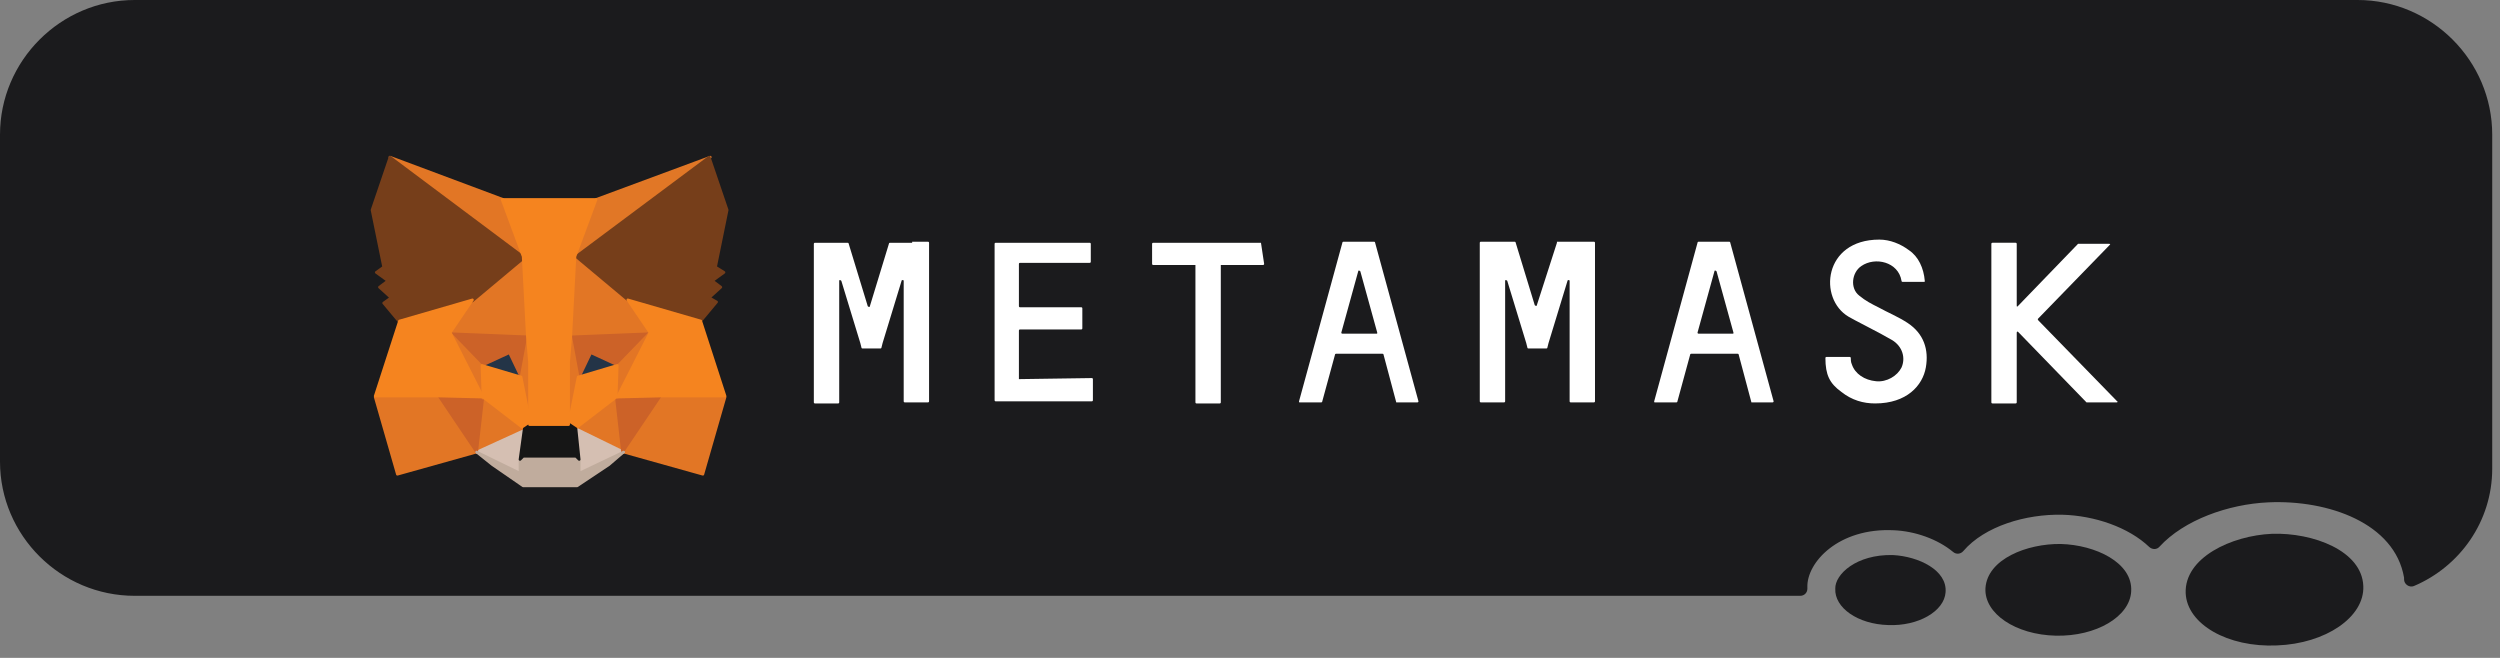 <?xml version="1.0" encoding="UTF-8" standalone="no"?>
<!-- Generator: Adobe Illustrator 25.4.1, SVG Export Plug-In . SVG Version: 6.00 Build 0)  -->

<svg
   version="1.1"
   id="Layer_1"
   x="0px"
   y="0px"
   viewBox="0 0 114 30"
   xml:space="preserve"
   sodipodi:docname="metamask.svg"
   width="114"
   height="30"
   inkscape:version="1.3.2 (091e20e, 2023-11-25)"
   xmlns:inkscape="http://www.inkscape.org/namespaces/inkscape"
   xmlns:sodipodi="http://sodipodi.sourceforge.net/DTD/sodipodi-0.dtd"
   xmlns="http://www.w3.org/2000/svg"
   xmlns:svg="http://www.w3.org/2000/svg"><rect x="0" y="0" width="114" height="30" fill="#808080" stroke="none"/><defs
   id="defs37"><clipPath
     id="clip0_1540_24"><rect
       width="562.6"
       height="145.733"
       fill="#ffffff"
       id="rect21"
       x="0"
       y="0" /></clipPath></defs><sodipodi:namedview
   id="namedview37"
   pagecolor="#ffffff"
   bordercolor="#000000"
   borderopacity="0.25"
   inkscape:showpageshadow="2"
   inkscape:pageopacity="0.0"
   inkscape:pagecheckerboard="0"
   inkscape:deskcolor="#d1d1d1"
   inkscape:zoom="3.0084746"
   inkscape:cx="93.569012"
   inkscape:cy="29.416901"
   inkscape:window-width="1392"
   inkscape:window-height="1212"
   inkscape:window-x="691"
   inkscape:window-y="158"
   inkscape:window-maximized="0"
   inkscape:current-layer="Layer_1" />





































<g
   clip-path="url(#clip0_1540_24)"
   id="g21"
   transform="scale(0.202)"><path
     d="m 562.6,30.4 v 75.4 c 0,11.9 -7.3,22.1 -17.7,26.5 -1,0.4 -2.2,-0.4 -2.2,-1.5 0,-0.2 0,-0.3 0,-0.4 -2.1,-12.3 -17.1,-17.6 -30.6,-17 -9.1,0.4 -19.1,4 -24.6,10 -0.6,0.7 -1.6,0.7 -2.3,0.1 -4.7,-4.5 -12.4,-7.1 -19.6,-7.3 -8.3,-0.2 -17.6,2.6 -22.4,8.2 -0.6,0.7 -1.6,0.8 -2.3,0.2 -3.5,-2.9 -8.6,-4.7 -13.4,-4.9 -12.5,-0.6 -19.7,7.3 -19.5,12.9 0,0.1 0,0.2 0,0.3 0,0.9 -0.7,1.6 -1.6,1.6 H 30.4 C 13.7,134.5 0,120.9 0,104.2 V 30.4 C 0,13.7 13.7,0 30.4,0 h 501.8 c 16.7,0 30.4,13.7 30.4,30.4 z"
     fill="#1b1b1d"
     id="path1-7" /><path
     fill-rule="evenodd"
     clip-rule="evenodd"
     d="m 533.5,132.3 c 0.3,7 -8.5,13 -19.5,13.4 -11.1,0.5 -20.3,-4.8 -20.6,-11.8 -0.3,-8 10.3,-13 19.5,-13.4 9.2,-0.3 20.3,3.8 20.6,11.8 z"
     fill="#1b1b1d"
     id="path2-9" /><path
     fill-rule="evenodd"
     clip-rule="evenodd"
     d="m 481.1,133.5 c -0.3,5.7 -7.9,10.2 -17,10 -9.1,-0.2 -16.2,-5 -15.9,-10.7 0.4,-6.6 9.4,-10.1 17,-10 7.8,0.2 16.3,4.2 15.9,10.7 z"
     fill="#1b1b1d"
     id="path3-3" /><path
     fill-rule="evenodd"
     clip-rule="evenodd"
     d="m 439.2,133.7 c -0.3,4.3 -6.2,7.7 -13,7.4 -6.8,-0.2 -12.1,-3.9 -11.9,-8.2 -0.1,-3.2 4.7,-7.8 13,-7.6 5.8,0.3 12.3,3.4 11.9,8.4 z"
     fill="#1b1b1d"
     id="path4-8" /></g><g
   id="g37"
   transform="matrix(0.482,0,0,0.482,47.677,-46.073)"><path
     fill="#161616"
     d="m 81.58,126.155 c -0.9,-0.6 -1.9,-1 -2.8,-1.5 -0.6,-0.3 -1.2,-0.6 -1.8,-1.1 -0.9,-0.7 -0.7,-2.2 0.2,-2.8 1.3,-0.9 3.5,-0.4 3.8,1.4 0,0 0,0.1 0.1,0.1 h 2 c 0.1,0 0.1,0 0.1,-0.1 -0.1,-1.2 -0.6,-2.3 -1.5,-2.9 -0.8,-0.6 -1.8,-1 -2.8,-1 -5.3,0 -5.8,5.6 -2.9,7.3 0.3,0.2 3.1,1.6 4.1,2.2 1,0.6 1.3,1.7 0.9,2.6 -0.4,0.8 -1.4,1.4 -2.4,1.3 -1.1,-0.1 -2,-0.7 -2.3,-1.6 -0.1,-0.2 -0.1,-0.5 -0.1,-0.6 0,0 0,-0.1 -0.1,-0.1 h -2.2 c 0,0 -0.1,0 -0.1,0.1 0,1.6 0.4,2.4 1.5,3.2 1,0.8 2.1,1.1 3.2,1.1 3,0 4.5,-1.7 4.8,-3.4 0.3,-1.7 -0.2,-3.2 -1.7,-4.2 z"
     id="path1"
     style="fill:#ffffff" /><path
     fill="#161616"
     d="m -12.62,118.555 h -1 -1.1 c 0,0 -0.1,0 -0.1,0.1 l -1.8,5.9 c 0,0.1 -0.1,0.1 -0.2,0 l -1.8,-5.9 c 0,0 0,-0.1 -0.1,-0.1 h -1.1 -1 -1 c 0,0 -0.1,0 -0.1,0.1 v 15 c 0,0 0,0.1 0.1,0.1 h 2.2 c 0,0 0.1,0 0.1,-0.1 v -11.5 c 0,-0.1 0.1,-0.1 0.2,0 l 1.8,5.9 0.1,0.4 c 0,0 0,0.1 0.1,0.1 h 1.7 c 0,0 0.1,0 0.1,-0.1 l 0.1,-0.4 1.8,-5.9 c 0,-0.1 0.2,-0.1 0.2,0 v 11.4 c 0,0 0,0.1 0.1,0.1 h 2.2 c 0,0 0.1,0 0.1,-0.1 v -15 c 0,0 0,-0.1 -0.1,-0.1 h -1.5 z"
     id="path2"
     style="fill:#ffffff" /><path
     fill="#161616"
     d="m 48.38,118.555 c -0.1,0 -0.1,0 0,0 l -1.9,5.9 c 0,0.1 -0.1,0.1 -0.2,0 l -1.8,-5.9 c 0,0 0,-0.1 -0.1,-0.1 h -3.2 c 0,0 -0.1,0 -0.1,0.1 v 15 c 0,0 0,0.1 0.1,0.1 h 2.2 c 0,0 0.1,0 0.1,-0.1 v -11.4 c 0,-0.1 0.1,-0.1 0.2,0 l 1.8,5.9 0.1,0.4 c 0,0 0,0.1 0.1,0.1 h 1.7 c 0,0 0.1,0 0.1,-0.1 l 0.1,-0.4 1.8,-5.9 c 0,-0.1 0.2,-0.1 0.2,0 v 11.4 c 0,0 0,0.1 0.1,0.1 h 2.2 c 0,0 0.1,0 0.1,-0.1 v -15 c 0,0 0,-0.1 -0.1,-0.1 h -3.5 z"
     id="path3"
     style="fill:#ffffff" /><path
     fill="#161616"
     d="m 20.38,118.555 h -4 -2.2 -4 c 0,0 -0.1,0 -0.1,0.1 v 1.9 c 0,0 0,0.1 0.1,0.1 h 4 v 13 c 0,0 0,0.1 0.1,0.1 h 2.2 c 0,0 0.1,0 0.1,-0.1 v -13 h 4 c 0,0 0.1,0 0.1,-0.1 l -0.3,-2 c 0.1,0 0,0 0,0 z"
     id="path4"
     style="fill:#ffffff" /><path
     fill="#161616"
     d="m 33.18,133.655 h 2 c 0.1,0 0.1,-0.1 0.1,-0.1 l -4.1,-15 c 0,0 0,-0.1 -0.1,-0.1 h -0.8 -1.3 -0.8 c 0,0 -0.1,0 -0.1,0.1 l -4.1,15 c 0,0.1 0,0.1 0.1,0.1 h 2 c 0,0 0.1,0 0.1,-0.1 l 1.2,-4.4 c 0,0 0,-0.1 0.1,-0.1 h 4.4 c 0,0 0.1,0 0.1,0.1 l 1.2,4.5 c -0.1,0 -0.1,0 0,0 z m -5.2,-6.6 1.6,-5.8 c 0,-0.1 0.1,-0.1 0.2,0 l 1.6,5.8 c 0,0.1 0,0.1 -0.1,0.1 h -3.2 c -0.1,0 -0.1,-0.1 -0.1,-0.1 z"
     id="path5"
     style="fill:#ffffff" /><path
     fill="#161616"
     d="m 66.78,133.655 h 2 c 0.1,0 0.1,-0.1 0.1,-0.1 l -4.1,-15 c 0,0 0,-0.1 -0.1,-0.1 h -0.8 -1.3 -0.8 c 0,0 -0.1,0 -0.1,0.1 l -4.1,15 c 0,0.1 0,0.1 0.1,0.1 h 2 c 0,0 0.1,0 0.1,-0.1 l 1.2,-4.4 c 0,0 0,-0.1 0.1,-0.1 h 4.4 c 0,0 0.1,0 0.1,0.1 z m -5.1,-6.6 1.6,-5.8 c 0,-0.1 0.1,-0.1 0.2,0 l 1.6,5.8 c 0,0.1 0,0.1 -0.1,0.1 h -3.2 c -0.1,0 -0.1,-0.1 -0.1,-0.1 z"
     id="path6"
     style="fill:#ffffff" /><path
     fill="#161616"
     d="m -2.52,131.455 v -4.6 c 0,0 0,-0.1 0.1,-0.1 h 5.8 c 0,0 0.1,0 0.1,-0.1 v -1.9 c 0,0 0,-0.1 -0.1,-0.1 h -5.8 c 0,0 -0.1,0 -0.1,-0.1 v -4 c 0,0 0,-0.1 0.1,-0.1 h 6.6 c 0,0 0.1,0 0.1,-0.1 v -1.7 c 0,0 0,-0.1 -0.1,-0.1 h -6.7 -2.2 c 0,0 -0.1,0 -0.1,0.1 v 1.9 4.1 2 4.8 2 c 0,0 0,0.1 0.1,0.1 h 2.2 6.9 c 0,0 0.1,0 0.1,-0.1 v -2 c 0,0 0,-0.1 -0.1,-0.1 l -6.9,0.1 c 0.1,0 0,0 0,0 z"
     id="path7"
     style="fill:#ffffff" /><path
     fill="#161616"
     d="m 101.38,133.555 -7.5,-7.7 c 0,0 0,-0.1 0,-0.1 l 6.8,-7 c 0.1,-0.1 0,-0.1 -0.1,-0.1 h -2.8 c 0,0 0,0 -0.1,0 l -5.7,5.9 c -0.1,0.1 -0.1,0 -0.1,-0.1 v -5.8 c 0,0 0,-0.1 -0.1,-0.1 h -2.2 c 0,0 -0.1,0 -0.1,0.1 v 15 c 0,0 0,0.1 0.1,0.1 h 2.2 c 0,0 0.1,0 0.1,-0.1 v -6.6 c 0,-0.1 0.1,-0.1 0.1,-0.1 l 6.5,6.7 c 0,0 0,0 0.1,0 h 2.8 c 0,0 0.1,-0.1 0,-0.1 z"
     id="path8"
     style="fill:#ffffff" /><path
     fill="#e17726"
     stroke="#e17726"
     stroke-width="0.25"
     stroke-linecap="round"
     stroke-linejoin="round"
     d="m -31.72,110.455 -13.2,9.7 2.4,-5.7 z"
     id="path9" /><path
     fill="#e27625"
     stroke="#e27625"
     stroke-width="0.25"
     stroke-linecap="round"
     stroke-linejoin="round"
     d="m -62.02,110.455 13,9.8 -2.3,-5.8 z"
     id="path10" /><path
     fill="#e27625"
     stroke="#e27625"
     stroke-width="0.25"
     stroke-linecap="round"
     stroke-linejoin="round"
     d="m -36.42,133.055 -3.5,5.3 7.5,2.1 2.1,-7.3 z"
     id="path11" /><path
     fill="#e27625"
     stroke="#e27625"
     stroke-width="0.25"
     stroke-linecap="round"
     stroke-linejoin="round"
     d="m -63.42,133.155 2.1,7.3 7.5,-2.1 -3.5,-5.3 z"
     id="path12" /><path
     fill="#e27625"
     stroke="#e27625"
     stroke-width="0.25"
     stroke-linecap="round"
     stroke-linejoin="round"
     d="m -54.22,123.955 -2.1,3.1 7.4,0.3 -0.2,-8 z"
     id="path13" /><path
     fill="#e27625"
     stroke="#e27625"
     stroke-width="0.25"
     stroke-linecap="round"
     stroke-linejoin="round"
     d="m -39.52,123.955 -5.2,-4.6 -0.2,8.1 7.4,-0.3 z"
     id="path14" /><path
     fill="#e27625"
     stroke="#e27625"
     stroke-width="0.25"
     stroke-linecap="round"
     stroke-linejoin="round"
     d="m -53.82,138.355 4.5,-2.2 -3.9,-3 z"
     id="path15" /><path
     fill="#e27625"
     stroke="#e27625"
     stroke-width="0.25"
     stroke-linecap="round"
     stroke-linejoin="round"
     d="m -44.42,136.155 4.5,2.2 -0.6,-5.2 z"
     id="path16" /><path
     fill="#d5bfb2"
     stroke="#d5bfb2"
     stroke-width="0.25"
     stroke-linecap="round"
     stroke-linejoin="round"
     d="m -39.92,138.355 -4.5,-2.2 0.4,2.9 v 1.2 z"
     id="path17" /><path
     fill="#d5bfb2"
     stroke="#d5bfb2"
     stroke-width="0.25"
     stroke-linecap="round"
     stroke-linejoin="round"
     d="m -53.82,138.355 4.2,2 v -1.2 l 0.4,-2.9 z"
     id="path18" /><path
     fill="#233447"
     stroke="#233447"
     stroke-width="0.25"
     stroke-linecap="round"
     stroke-linejoin="round"
     d="m -49.62,131.255 -3.7,-1.1 2.6,-1.2 z"
     id="path19" /><path
     fill="#233447"
     stroke="#233447"
     stroke-width="0.25"
     stroke-linecap="round"
     stroke-linejoin="round"
     d="m -44.22,131.255 1.1,-2.3 2.6,1.2 z"
     id="path20" /><path
     fill="#cc6228"
     stroke="#cc6228"
     stroke-width="0.25"
     stroke-linecap="round"
     stroke-linejoin="round"
     d="m -53.82,138.355 0.6,-5.3 -4.1,0.1 z"
     id="path21" /><path
     fill="#cc6228"
     stroke="#cc6228"
     stroke-width="0.25"
     stroke-linecap="round"
     stroke-linejoin="round"
     d="m -40.62,133.055 0.6,5.3 3.5,-5.2 z"
     id="path22" /><path
     fill="#cc6228"
     stroke="#cc6228"
     stroke-width="0.25"
     stroke-linecap="round"
     stroke-linejoin="round"
     d="m -37.42,127.155 -7.4,0.3 0.7,3.8 1.1,-2.3 2.6,1.2 z"
     id="path23" /><path
     fill="#cc6228"
     stroke="#cc6228"
     stroke-width="0.25"
     stroke-linecap="round"
     stroke-linejoin="round"
     d="m -53.32,130.155 2.6,-1.2 1.1,2.3 0.7,-3.8 -7.4,-0.3 z"
     id="path24" /><path
     fill="#e27525"
     stroke="#e27525"
     stroke-width="0.25"
     stroke-linecap="round"
     stroke-linejoin="round"
     d="m -56.32,127.155 3.1,6.1 -0.1,-3 z"
     id="path25" /><path
     fill="#e27525"
     stroke="#e27525"
     stroke-width="0.25"
     stroke-linecap="round"
     stroke-linejoin="round"
     d="m -40.42,130.155 -0.1,3 3.1,-6.1 z"
     id="path26" /><path
     fill="#e27525"
     stroke="#e27525"
     stroke-width="0.25"
     stroke-linecap="round"
     stroke-linejoin="round"
     d="m -48.92,127.455 -0.7,3.8 0.9,4.5 0.2,-5.9 z"
     id="path27" /><path
     fill="#e27525"
     stroke="#e27525"
     stroke-width="0.25"
     stroke-linecap="round"
     stroke-linejoin="round"
     d="m -44.92,127.455 -0.4,2.4 0.2,5.9 0.9,-4.5 z"
     id="path28" /><path
     fill="#f5841f"
     stroke="#f5841f"
     stroke-width="0.25"
     stroke-linecap="round"
     stroke-linejoin="round"
     d="m -44.22,131.255 -0.9,4.5 0.6,0.4 3.9,-3 0.1,-3 z"
     id="path29" /><path
     fill="#f5841f"
     stroke="#f5841f"
     stroke-width="0.25"
     stroke-linecap="round"
     stroke-linejoin="round"
     d="m -53.32,130.155 0.1,3 3.9,3 0.6,-0.4 -0.9,-4.5 z"
     id="path30" /><path
     fill="#c0ac9d"
     stroke="#c0ac9d"
     stroke-width="0.25"
     stroke-linecap="round"
     stroke-linejoin="round"
     d="m -44.12,140.355 v -1.2 l -0.3,-0.3 h -5 l -0.3,0.3 v 1.2 l -4.1,-2 1.5,1.2 2.9,2 h 5.1 l 3,-2 1.4,-1.2 z"
     id="path31" /><path
     fill="#161616"
     stroke="#161616"
     stroke-width="0.25"
     stroke-linecap="round"
     stroke-linejoin="round"
     d="m -44.42,136.155 -0.6,-0.4 h -3.7 l -0.6,0.4 -0.4,2.9 0.3,-0.3 h 5 l 0.3,0.3 z"
     id="path32" /><path
     fill="#763e1a"
     stroke="#763e1a"
     stroke-width="0.25"
     stroke-linecap="round"
     stroke-linejoin="round"
     d="m -31.22,120.855 1.1,-5.4 -1.7,-5 -12.6,9.4 4.9,4.1 6.9,2 1.5,-1.8 -0.7,-0.4 1.1,-1 -0.8,-0.6 1.1,-0.8 z"
     id="path33" /><path
     fill="#763e1a"
     stroke="#763e1a"
     stroke-width="0.25"
     stroke-linecap="round"
     stroke-linejoin="round"
     d="m -63.72,115.455 1.1,5.4 -0.7,0.5 1.1,0.8 -0.8,0.6 1.1,1 -0.7,0.5 1.5,1.8 6.9,-2 4.9,-4.1 -12.7,-9.5 z"
     id="path34" /><path
     fill="#f5841f"
     stroke="#f5841f"
     stroke-width="0.25"
     stroke-linecap="round"
     stroke-linejoin="round"
     d="m -32.62,125.955 -6.9,-2 2.1,3.1 -3.1,6.1 4.1,-0.1 h 6.1 z"
     id="path35" /><path
     fill="#f5841f"
     stroke="#f5841f"
     stroke-width="0.25"
     stroke-linecap="round"
     stroke-linejoin="round"
     d="m -54.22,123.955 -6.9,2 -2.3,7.1 h 6.1 l 4.1,0.1 -3.1,-6.1 z"
     id="path36" /><path
     fill="#f5841f"
     stroke="#f5841f"
     stroke-width="0.25"
     stroke-linecap="round"
     stroke-linejoin="round"
     d="m -44.92,127.455 0.4,-7.6 2,-5.4 h -8.9 l 2,5.4 0.4,7.6 0.2,2.4 v 5.9 h 3.7 v -5.9 z"
     id="path37" /></g></svg>
